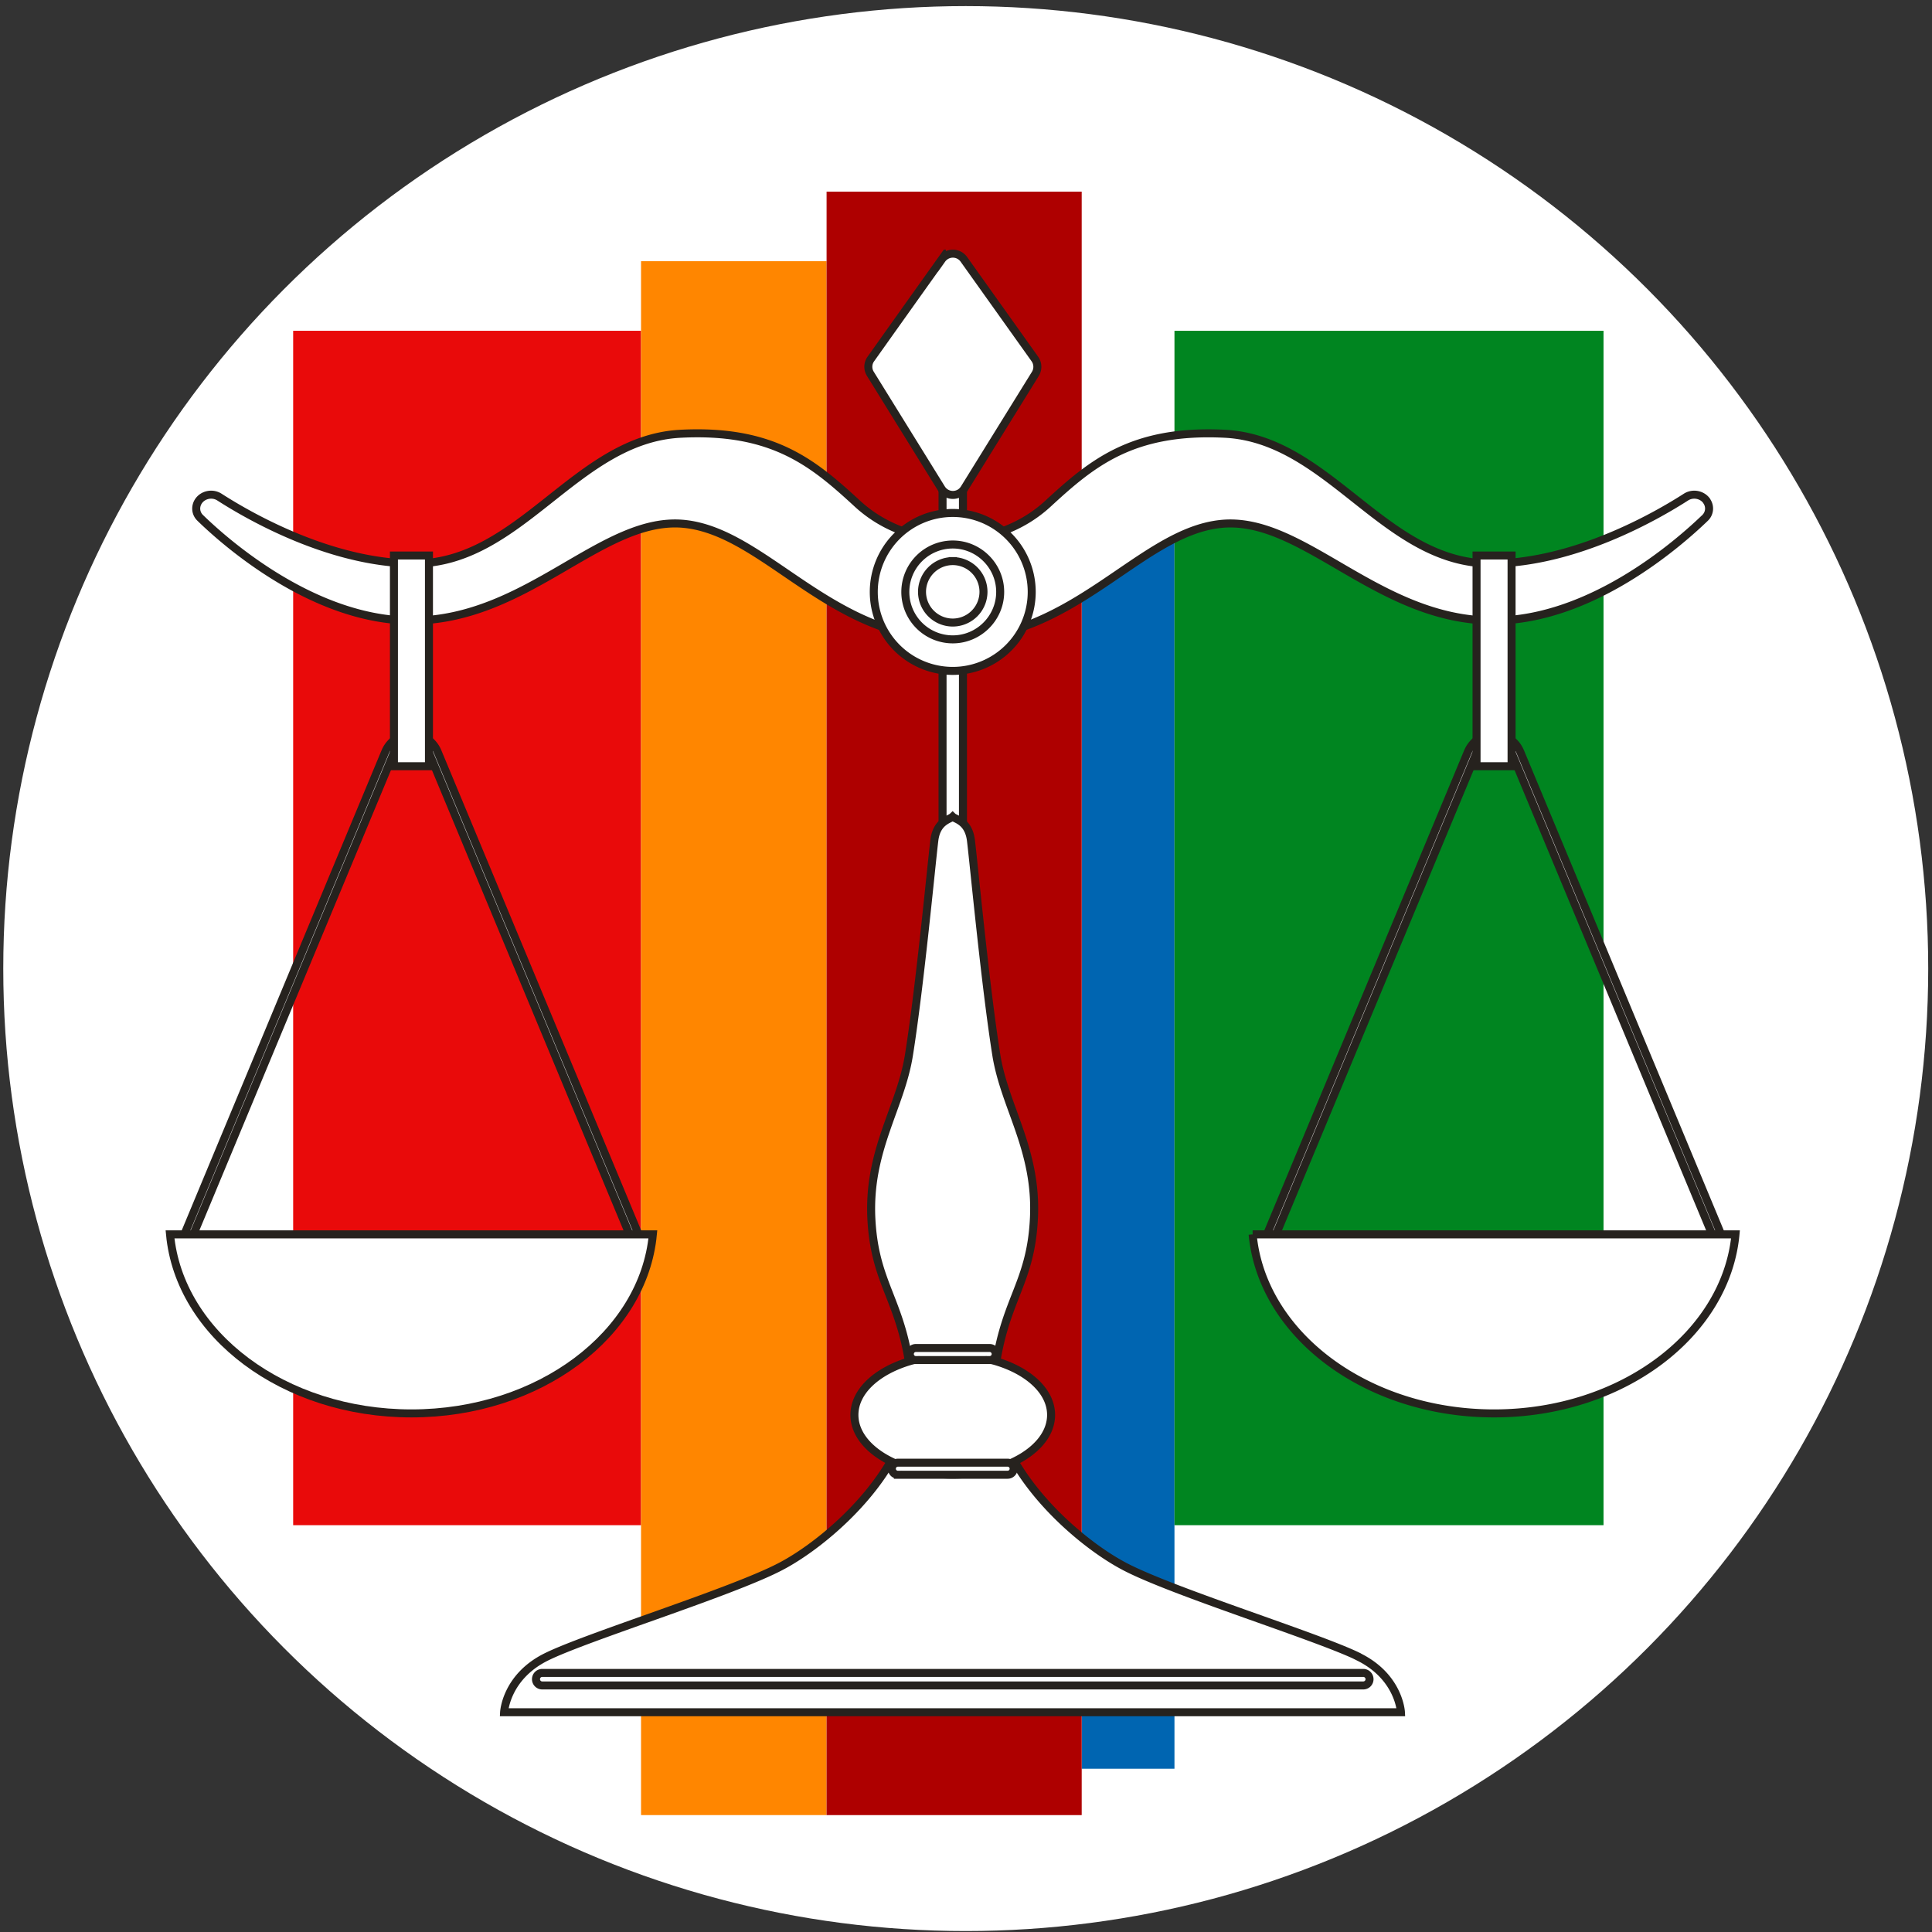 <svg width="217" height="217" fill="none" xmlns="http://www.w3.org/2000/svg"><rect width="100%" height="100%" fill="#333333" stroke="none"/><circle cx="108.471" cy="108.789" r="108.104" fill="#fff"/><path d="M72.002 37.154H32.928v134.153h39.074V37.154z" fill="#E90A0A"/><path d="M131.915 55.388h-10.42V198.66h10.42V55.389z" fill="#0065B1"/><path d="M92.841 29.339h-20.84v174.53h20.84V29.339z" fill="#FF8600"/><path d="M121.495 21.524H92.841V203.87h28.654V21.524z" fill="#AE0000"/><path d="M180.106 37.154h-48.191v134.153h48.191V37.154z" fill="#008520"/><g clip-path="url(#clip0_825_723)" fill="#fff" stroke="#26221E" stroke-width=".899" stroke-miterlimit="10"><path d="M107.012 48.602h-1.146v69.76h2.292v-69.76h-1.146z"/><path d="M105.788 29.117a6918.485 6918.485 0 00-7.984 11.215 1.495 1.495 0 00-.04 1.667l7.972 12.868c.599.964 1.992.964 2.579 0L116.286 42a1.52 1.52 0 00-.052-1.68l-7.972-11.189a1.516 1.516 0 00-2.474 0v-.012zm46.901 157.012c-4.493-2.253-20.995-7.332-26.427-10.211-5.769-3.048-15.564-11.917-14.626-20.904.938-9 4.129-10.498 4.493-18.183.378-7.684-3.269-12.425-4.22-18.312-1.237-7.737-2.539-21.582-2.852-24.109-.274-2.201-1.732-2.37-2.058-2.683-.339.325-1.797.495-2.058 2.683-.312 2.527-1.615 16.372-2.852 24.109-.938 5.887-4.585 10.628-4.22 18.312.377 7.685 3.555 9.183 4.493 18.183.938 9-8.843 17.856-14.626 20.904-5.432 2.879-21.934 7.958-26.427 10.211-4.494 2.254-4.69 6.187-4.69 6.187h100.733s-.182-3.933-4.689-6.187h.026z"/><path d="M191.737 56.326c-.495-.769-1.576-1.003-2.37-.495-3.426 2.201-12.491 7.385-21.79 7.463-12.035.091-18.222-13.975-30.009-14.575-10.381-.52-14.913 3.296-19.863 7.854-5.874 5.419-15.512 5.419-21.4 0-4.949-4.558-9.481-8.388-19.862-7.854-11.8.6-17.974 14.653-30.009 14.575-9.3-.065-18.364-5.262-21.79-7.463-.794-.508-1.875-.274-2.37.495-.378.599-.3 1.354.221 1.85 2.892 2.813 12.777 11.526 23.757 11.526 13.077 0 21.452-11.84 30.673-10.85C86.016 59.83 93.336 71.8 107 71.8s20.996-11.97 30.074-12.946c9.221-1.003 17.596 10.85 30.673 10.85 10.98 0 20.852-8.727 23.757-11.528a1.45 1.45 0 00.221-1.85h.013zM71.312 140.1L48.297 84.81c-.43-1.028-1.354-1.393-2.084-1.393s-1.654.365-2.084 1.394L21.115 140.1l-.86-.364 23.015-55.29c.508-1.211 1.628-1.967 2.943-1.967 1.316 0 2.449.756 2.944 1.967l23.014 55.29-.86.364z"/><path d="M19.096 138.642c1.055 11.253 12.79 20.11 27.117 20.11 14.327 0 26.062-8.87 27.117-20.11H19.096zM48.18 62.395h-3.934v23.666h3.934V62.395zM192.91 140.1l-23.015-55.29c-.43-1.028-1.355-1.393-2.084-1.393-.729 0-1.654.365-2.084 1.394L142.713 140.1l-.86-.364 23.015-55.29c.507-1.211 1.628-1.967 2.943-1.967 1.316 0 2.449.756 2.944 1.967l23.014 55.29-.859.364z"/><path d="M140.694 138.642c1.055 11.253 12.79 20.11 27.117 20.11 14.327 0 26.062-8.87 27.117-20.11h-54.234zm29.084-76.247h-3.934v23.666h3.934V62.395zm-51.721 96.526c0 3.712-4.949 6.708-11.045 6.708-6.095 0-11.045-3.009-11.045-6.708 0-3.699 4.95-6.708 11.045-6.708 6.096 0 11.045 3.009 11.045 6.708zm-2.175-92.436a8.872 8.872 0 01-8.87 8.87 8.872 8.872 0 01-8.87-8.87 8.872 8.872 0 018.87-8.87 8.872 8.872 0 018.87 8.87z"/><path d="M107.012 71.812a5.325 5.325 0 01-5.327-5.327 5.333 5.333 0 015.327-5.327c2.931 0 5.327 2.397 5.327 5.327s-2.396 5.327-5.327 5.327zm0-8.791a3.458 3.458 0 00-3.452 3.451 3.458 3.458 0 003.452 3.452 3.458 3.458 0 003.452-3.452 3.458 3.458 0 00-3.452-3.451zm46.107 126.286H60.905a.7.7 0 01-.703-.703.7.7 0 01.703-.703h92.214a.7.7 0 01.704.703.7.7 0 01-.704.703zm-39.946-23.665h-12.322a.673.673 0 01-.677-.678c0-.377.3-.677.677-.677h12.322c.377 0 .677.3.677.677 0 .378-.3.678-.677.678zm-2.019-12.882h-8.284a.672.672 0 01-.677-.677c0-.378.299-.677.677-.677h8.284c.378 0 .677.299.677.677a.672.672 0 01-.677.677z"/></g><defs><clipPath id="clip0_825_723"><path fill="#fff" transform="translate(18.6 28.036)" d="M0 0h176.822v164.736H0z"/></clipPath></defs></svg>